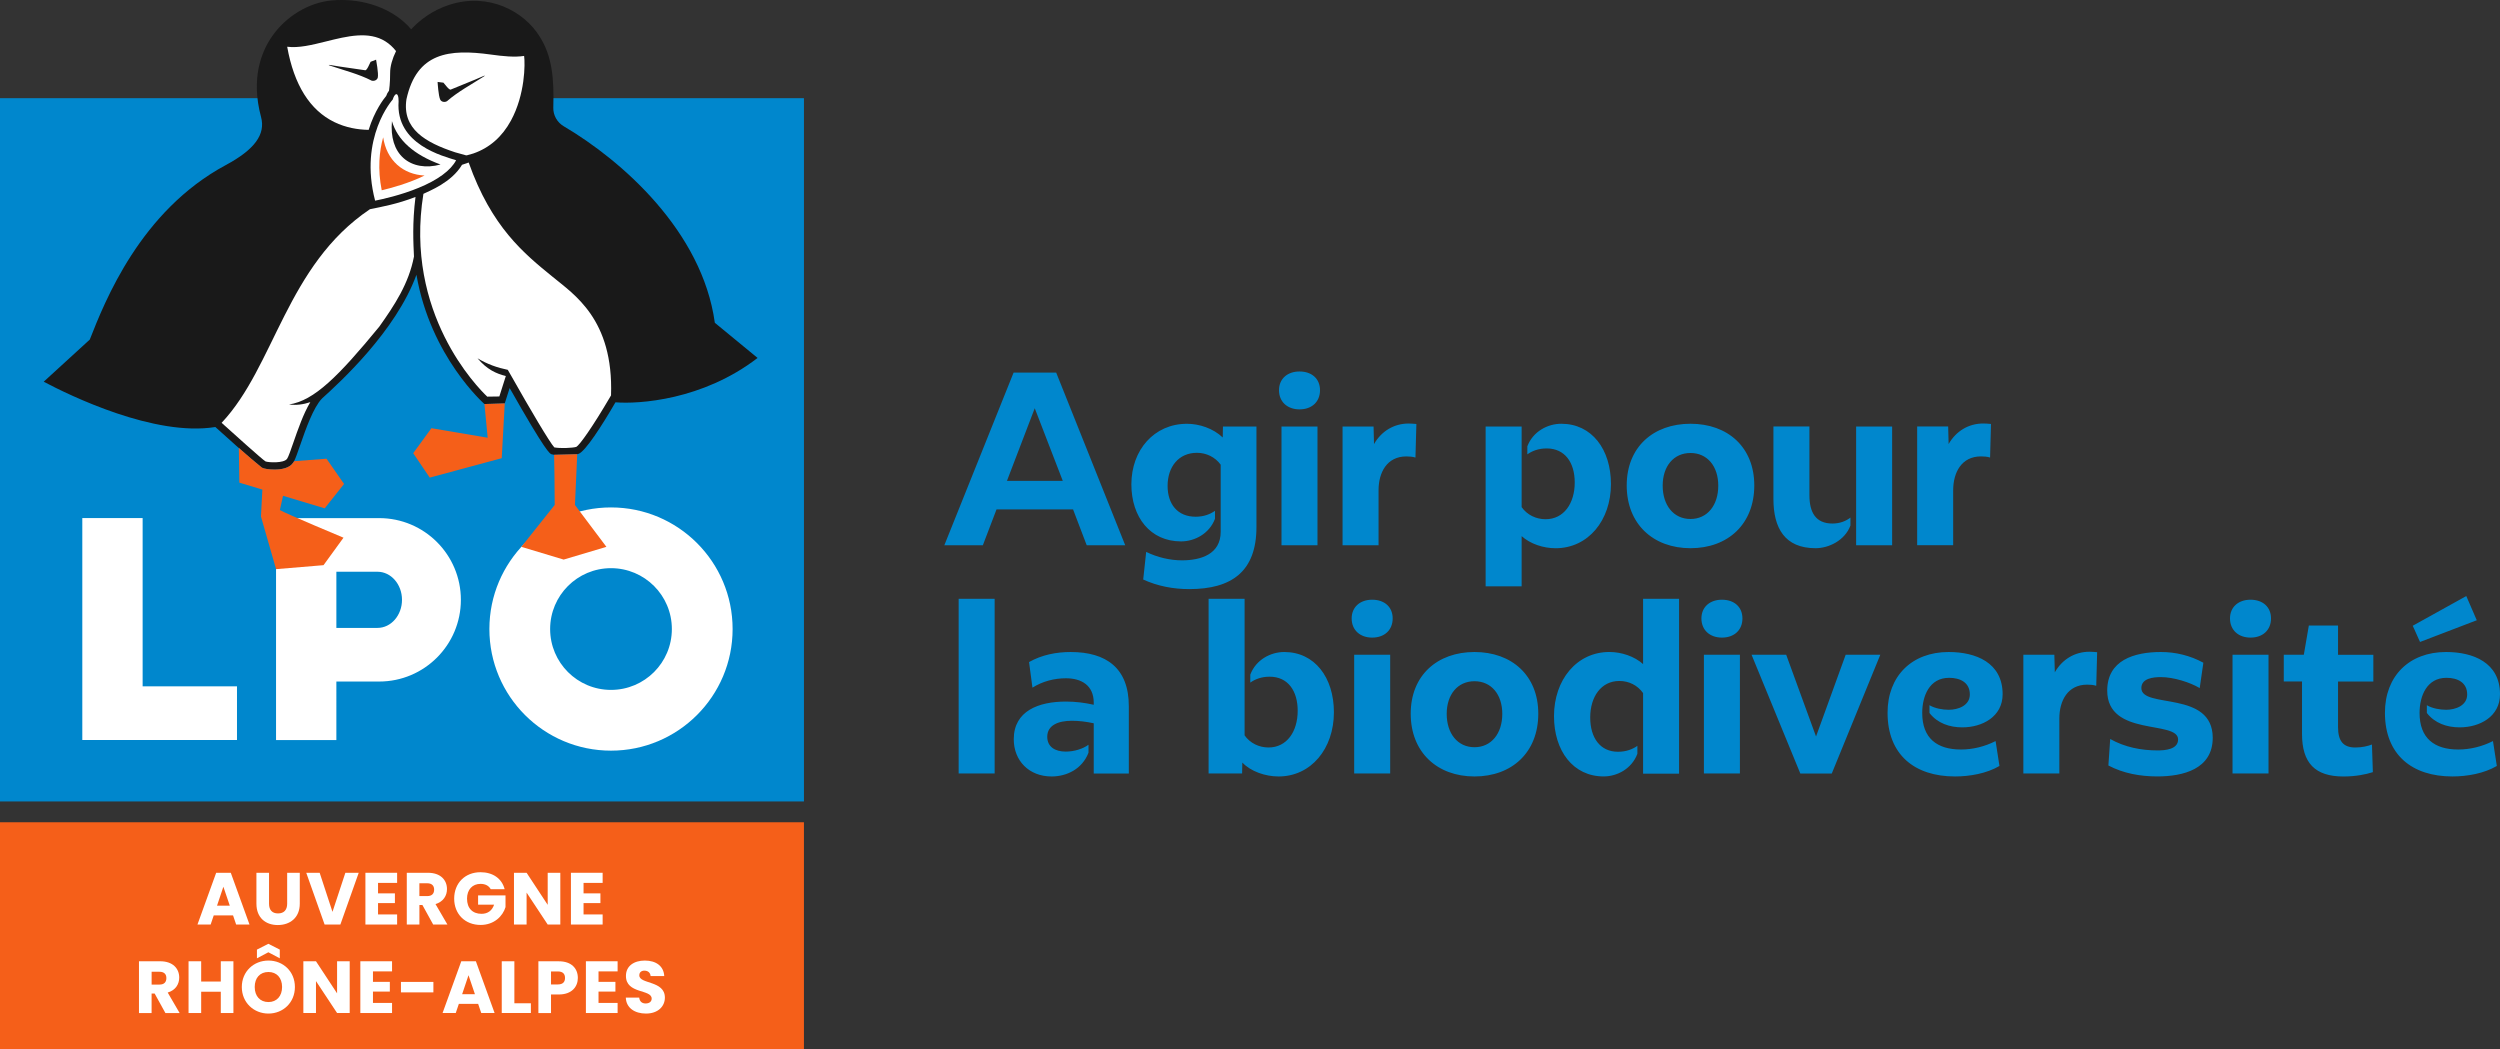<?xml version="1.0" encoding="UTF-8" standalone="no"?>
<!-- Generator: Adobe Illustrator 27.0.1, SVG Export Plug-In . SVG Version: 6.00 Build 0)  -->
<svg version="1.1" id="Logo_LPO" x="0px" y="0px" viewBox="0 0 881.47 370.031" xml:space="preserve" sodipodi:docname="LPOAuRA.svg" width="881.47" height="370.031" inkscape:version="1.1.2 (0a00cf5339, 2022-02-04)" xmlns:inkscape="http://www.inkscape.org/namespaces/inkscape" xmlns:sodipodi="http://sodipodi.sourceforge.net/DTD/sodipodi-0.dtd" xmlns="http://www.w3.org/2000/svg" xmlns:svg="http://www.w3.org/2000/svg"><rect x="0" y="0" width="881.47" height="370.031" fill="#333333" stroke="none"/><defs id="defs95">
	
	

	
	
</defs><sodipodi:namedview id="namedview93" pagecolor="#ffffff" bordercolor="#666666" borderopacity="1.0" inkscape:pageshadow="2" inkscape:pageopacity="0.0" inkscape:pagecheckerboard="0" showgrid="false" fit-margin-top="0" fit-margin-left="0" fit-margin-right="0" fit-margin-bottom="0" inkscape:zoom="1.4799859" inkscape:cx="161.15019" inkscape:cy="185.1369" inkscape:window-width="1920" inkscape:window-height="1080" inkscape:window-x="0" inkscape:window-y="0" inkscape:window-maximized="1" inkscape:current-layer="Logo_LPO"/>
<style type="text/css" id="style2">
	.st0{fill:none;}
	.st1{fill:#0087CD;}
	.st2{fill:#FFFFFF;}
	.st3{fill:#191919;}
	.st4{fill:#F55F19;}
</style>
<polyline class="st0" points="392.55,479.12 0,479.12 0,0 392.55,0  " id="polyline4" transform="translate(-54.54,-54.549)"/>
<g id="g32" transform="translate(-54.54,-54.549)">
		<g id="g30">
			<rect y="0.24" class="st0" width="990.55" height="478.88" id="rect28" x="0"/>
		</g>
	</g><g id="g125" transform="translate(-54.54,-54.549)"><g id="g24">
		<g id="g14">
			<g id="g12">
				<g id="g10">
					<rect x="54.54" y="89.17" class="st1" width="283.46" height="247.96" id="rect6"/>
					<path class="st2" d="M 138.1,296.55 H 104.83 V 237.22 H 83.56 v 78.25 h 54.54 z m 35.04,-1.7 h 15.09 c 15.91,0 28.81,-12.9 28.81,-28.81 0,-15.91 -12.9,-28.81 -28.81,-28.81 h -36.36 v 78.25 h 21.27 z m 0,-38.71 h 14.51 c 4.76,0 8.63,4.44 8.63,9.9 0,5.46 -3.87,9.9 -8.63,9.9 h -14.51 z m 96.83,63.08 c 23.68,0 42.88,-19.2 42.88,-42.88 0,-23.68 -19.2,-42.88 -42.88,-42.88 -23.68,0 -42.88,19.2 -42.88,42.88 0,23.69 19.2,42.88 42.88,42.88 z m 0,-64.34 c 11.86,0 21.46,9.61 21.46,21.46 0,11.86 -9.61,21.46 -21.46,21.46 -11.85,0 -21.46,-9.61 -21.46,-21.46 0,-11.85 9.61,-21.46 21.46,-21.46 z" id="path8"/>
				</g>
			</g>
		</g>
		<path class="st3" d="m 306.58,168.36 c -4.44,-32.28 -32.8,-57.23 -53.27,-69.29 -2.32,-1.37 -3.75,-3.86 -3.68,-6.55 0.28,-10.21 -0.35,-18.05 -4.8,-25.06 -5.49,-8.95 -18.04,-15.66 -31.81,-11.23 -6.13,1.97 -10.55,5.47 -13.52,8.66 -0.68,-0.83 -1.46,-1.64 -2.34,-2.43 -6.4,-5.75 -16.01,-8.65 -25.72,-7.75 -8.03,0.74 -16.06,5.58 -20.95,12.62 -3.81,5.47 -7.57,14.86 -3.9,28.51 1.64,6.1 -2.3,11.47 -12.4,16.89 -30.14,16.17 -42.65,47.97 -48,61.56 0,0 -15.34,14.04 -16.24,14.85 9.3,4.92 39.16,19.45 60.52,15.97 2.99,2.71 11.49,10.41 16.41,14.33 0.69,0.4 2.49,0.67 4.46,0.67 2.43,0 5.24,-0.5 6.51,-2.38 l 0.37,-0.56 c 0.56,-1.08 1.2,-2.91 2.18,-5.73 1.83,-5.29 4.6,-13.27 7.71,-16.42 6.16,-5.56 26.04,-23.72 33.26,-43.6 4.99,28.99 23.98,45.59 23.98,45.59 l 7.16,-0.23 1.72,-5.41 c 12.88,22.75 14.2,23.17 14.77,23.35 0.24,0.08 0.55,0.14 0.92,0.19 l 8.15,-0.21 c 0.14,-0.03 0.27,-0.06 0.39,-0.1 2.37,-0.71 8.38,-10.07 13.08,-18.2 8.1,0.67 30.72,-0.71 50.11,-15.64 -0.57,-0.48 -15.07,-12.4 -15.07,-12.4 z" id="path16"/>
		<path class="st2" d="m 184.98,128.31 c -29.53,19.85 -33.5,55.35 -52.3,75.32 3.49,3.16 14.42,13 15.48,13.61 0.94,0.38 6.47,0.73 7.61,-0.94 0.48,-0.7 1.32,-3.14 2.21,-5.71 1.55,-4.47 3.54,-10.21 5.97,-14.25 -2.47,0.83 -5.03,1.16 -7.5,0.82 8.87,-1.33 17.43,-9.93 31.83,-27.45 5.34,-7.53 10.39,-15.13 12.22,-24.71 -0.21,-4.8 -0.63,-11.64 0.54,-21.01 -6.4,2.5 -11.98,3.49 -16.06,4.32 z m 64.4,23.83 c -10.1,-8.21 -21.52,-17.49 -29.59,-40.29 l -2.35,0.81 c -3.73,6.27 -11.62,9.24 -13.61,10.23 -6.83,42.12 19.14,68.32 22.51,71.51 l 4.26,-0.06 2.29,-7.21 c -3.38,-0.84 -6.66,-2.29 -9.99,-6.26 3.46,2.11 7.03,3.33 10.68,4.08 l 1.47,2.56 c 6.19,10.99 13.41,23.21 14.94,24.79 2.16,0.4 6.4,0.21 7.74,-0.18 1.12,-0.57 5.63,-6.84 11.99,-17.71 l 0.26,-0.45 c 0.94,-26.91 -13.17,-35.64 -20.6,-41.82 z M 172.46,97.61 c 4,1.94 8.18,2.66 12.06,2.73 2.11,-6.8 5.32,-10.93 6.18,-11.95 0.24,-0.72 0.58,-1.35 1,-1.86 l 0.01,-0.04 c 0.01,-0.03 0.41,-2.56 0.39,-6.28 -0.01,-2.22 0.74,-4.91 2.08,-7.65 -1.11,-1.41 -2.35,-2.54 -3.71,-3.4 -5.93,-3.75 -13.56,-1.85 -20.93,-0.01 -4.94,1.23 -9.65,2.4 -13.74,1.88 2.4,13.44 8,22.38 16.66,26.58 z m 42.53,10.63 c 0.8,0.25 3.84,1.07 3.84,1.07 0,0 0.24,0.03 0.38,-0.01 l 2.2,-0.63 c 5.7,-1.96 10.15,-5.85 13.29,-11.61 5,-9.19 5.02,-19.97 4.64,-22.79 -3.37,0.52 -7.43,0.11 -11.68,-0.48 -14.78,-2.05 -26.19,-0.74 -29.81,15.75 -1.57,10.44 6.65,15.24 17.14,18.7 z m 0.37,2.81 c -4.4,-1.43 -21.4,-5.5 -20.28,-20.76 0.04,-1.71 -0.4,-3.09 -1.19,-2.34 -0.53,0.45 -0.89,1.71 -0.89,1.71 0,0 -12.03,13.31 -6.2,35.64 2.57,-0.51 9.04,-1.93 15.26,-4.49 6.81,-2.78 11.4,-6.16 13.3,-9.76 z" id="path18"/>
		<path class="st4" d="m 54.54,344.47 v 80.11 H 338 v -80.11 z m 149.7,-228.03 c -3.69,-0.18 -7.06,-1.46 -9.64,-3.78 -2.68,-2.41 -4.35,-5.72 -4.96,-9.69 -1.35,4.83 -2.01,11.1 -0.51,18.67 3.11,-0.73 9.6,-2.47 15.11,-5.2 z m -57.19,110.73 -0.49,9.31 -0.01,0.18 5.33,18.56 16.73,-1.4 7.04,-9.69 c 0,0 -20.29,-8.48 -22.43,-9.74 l 1.11,-5.03 14.7,4.42 6.82,-8.6 -6.19,-8.9 -11.41,0.88 v 0 l -0.37,0.56 c -1.28,1.88 -4.08,2.38 -6.51,2.38 -1.98,0 -3.77,-0.27 -4.46,-0.67 -2.26,-1.8 -5.27,-4.39 -8.16,-6.94 l 0.18,12.23 z m 106.23,24.68 15.07,-4.49 -11.09,-14.76 0.8,-17.91 -8.15,0.21 c 0.1,2.86 0.18,11.71 0.21,17.7 l -11.76,14.76 z m -53.05,-37.51 5.83,8.61 25.38,-6.85 1.07,-19.32 -7.16,0.23 1.14,11.88 -19.84,-3.36 z" id="path20"/>
		<path class="st3" d="m 185.21,76.34 c -0.32,0.53 -1.25,3.09 -1.91,2.98 -3.46,-0.55 -8.63,-1.19 -12.16,-1.82 -0.72,-0.13 -0.9,-0.04 -0.32,0.16 4.9,1.65 10.23,2.99 14.75,5.32 0.92,0.28 1.96,-0.23 2.17,-1.07 0.34,-1.38 -0.6,-6.32 -0.6,-6.32 z m 7.52,20.92 c -0.49,5.61 0.88,10.15 4.03,12.99 3.21,2.89 8.04,3.7 13.1,2.3 -9.4,-3.43 -15.14,-8.57 -17.13,-15.29 z m 32.1,-15.83 c -3.27,1.46 -8.13,3.33 -11.36,4.7 -0.62,0.26 -2.13,-2 -2.58,-2.43 l -2.06,-0.26 c 0,0 0.28,5.03 0.95,6.28 0.41,0.77 1.53,1 2.36,0.51 3.83,-3.35 8.67,-5.94 13.03,-8.73 0.53,-0.33 0.33,-0.37 -0.34,-0.07 z" id="path22"/>
	</g><g id="g36">
		<path class="st1" d="m 743.21,227.39 c 0,-6.28 2.97,-11.92 9.8,-11.92 1.13,0 2.17,0.08 3.21,0.4 l 0.32,-11.84 c -0.88,-0.08 -1.85,-0.16 -2.73,-0.16 -5.22,0 -9.64,2.74 -12.21,7.25 l -0.16,-6.2 h -10.93 v 41.87 h 12.69 v -19.4 z m -21.53,-22.46 h -12.69 v 41.87 h 12.69 z m 206.14,68.31 -3.7,-8.53 -18.88,10.47 2.57,5.72 z M 591.05,243.58 c 3.05,2.74 7.63,4.27 11.97,4.27 11.49,0 19.52,-9.82 19.52,-22.63 0,-12.24 -6.75,-21.26 -17.51,-21.26 -4.74,0 -9.96,2.66 -11.97,7.97 v 2.82 c 1.69,-1.21 3.94,-2.09 6.83,-2.09 6.43,0 9.88,4.99 9.88,12 0,7.41 -3.86,12.96 -10.28,12.96 -3.37,0 -6.51,-1.53 -8.44,-4.27 v -28.42 h -12.69 v 56.36 h 12.69 z m -84.67,3.22 h 12.69 v -41.87 h -12.69 z m 188.31,1.04 c 4.58,0 10.28,-2.66 12.29,-7.97 v -2.82 c -1.69,1.29 -3.78,2.09 -6.35,2.09 -5.86,0 -8.11,-3.87 -8.11,-9.98 v -24.24 h -12.69 v 25.52 c -0.01,10.32 4.01,17.4 14.86,17.4 z M 512.73,198.89 c 4.34,0 7.23,-2.66 7.23,-6.76 0,-4.03 -2.89,-6.6 -7.23,-6.6 -4.26,0 -7.23,2.58 -7.23,6.6 0,4.1 2.97,6.76 7.23,6.76 z m 61.7,85.55 c -13.1,0 -22.49,8.21 -22.49,21.74 0,13.69 9.4,22.14 22.49,22.14 13.17,0 22.49,-8.45 22.49,-22.14 0,-13.45 -9.32,-21.74 -22.49,-21.74 z m 0,33.57 c -5.95,0 -9.8,-4.83 -9.8,-11.76 0,-6.84 3.86,-11.51 9.8,-11.51 5.94,0 9.8,4.67 9.8,11.51 0,6.93 -3.86,11.76 -9.8,11.76 z m 98.65,-92.31 c 0,-13.45 -9.32,-21.74 -22.49,-21.74 -13.1,0 -22.49,8.21 -22.49,21.74 0,13.69 9.4,22.14 22.49,22.14 13.17,0 22.49,-8.45 22.49,-22.14 z m -22.5,11.84 c -5.95,0 -9.8,-4.83 -9.8,-11.76 0,-6.84 3.86,-11.51 9.8,-11.51 5.94,0 9.8,4.67 9.8,11.51 0.01,6.93 -3.85,11.76 -9.8,11.76 z M 532.01,327.27 H 544.7 V 285.4 H 532.01 Z M 661.67,266 c -4.26,0 -7.23,2.58 -7.23,6.6 0,4.11 2.97,6.76 7.23,6.76 4.34,0 7.23,-2.66 7.23,-6.76 0,-4.03 -2.89,-6.6 -7.23,-6.6 z m -27.8,22.7 c -3.05,-2.74 -7.63,-4.27 -11.89,-4.27 -11.49,0 -19.52,9.82 -19.52,22.62 0,12.24 6.75,21.26 17.51,21.26 4.74,0 9.88,-2.66 11.89,-7.97 v -2.82 c -1.69,1.21 -3.94,2.09 -6.83,2.09 -6.35,0 -9.8,-4.99 -9.8,-12.08 0,-7.33 3.86,-12.88 10.28,-12.88 3.37,0 6.43,1.53 8.36,4.27 v 28.42 h 12.69 v -61.67 h -12.69 z m 60.98,25.53 -10.52,-28.82 h -12.21 l 17.19,41.87 h 11.09 l 17.11,-41.87 H 705.3 Z M 538.35,266 c -4.26,0 -7.23,2.58 -7.23,6.6 0,4.11 2.97,6.76 7.23,6.76 4.34,0 7.23,-2.66 7.23,-6.76 0.01,-4.03 -2.89,-6.6 -7.23,-6.6 z m 15.59,-61.96 c -0.88,-0.08 -1.85,-0.16 -2.73,-0.16 -5.22,0 -9.64,2.74 -12.21,7.25 l -0.16,-6.2 h -10.93 v 41.87 h 12.69 v -19.4 c 0,-6.28 2.97,-11.92 9.8,-11.92 1.12,0 2.17,0.08 3.21,0.4 z m 101.38,123.23 h 12.69 V 285.4 H 655.32 Z M 878.89,275.1 h -10.28 l -1.77,10.31 h -7.07 v 9.42 h 6.43 v 18.44 c 0,10.31 4.58,15.06 14.62,15.06 4.26,0 7.87,-0.72 10.36,-1.53 l -0.32,-9.74 c -1.53,0.56 -3.45,1.05 -5.86,1.05 -4.26,0 -6.1,-2.26 -6.1,-7.25 v -16.02 h 12.45 v -9.42 H 878.9 V 275.1 Z M 848.04,266 c -4.26,0 -7.23,2.58 -7.23,6.6 0,4.11 2.97,6.76 7.23,6.76 4.34,0 7.23,-2.66 7.23,-6.76 0,-4.03 -2.89,-6.6 -7.23,-6.6 z m -106.36,38.81 c -2.25,0 -4.9,-0.48 -6.83,-1.61 v 2.74 c 2.81,3.62 7.07,5.07 11.57,5.07 7.07,0 14.22,-3.78 14.22,-11.67 0,-11.19 -9.48,-14.9 -19.04,-14.9 -12.93,0 -21.53,8.45 -21.53,21.42 0,14.82 9.56,22.46 23.78,22.46 5.22,0 11.17,-1.05 15.67,-3.7 l -1.36,-8.78 c -3.78,1.93 -8.03,2.98 -12.21,2.98 -8.51,0 -13.66,-4.03 -13.66,-12.88 0,-6.04 2.57,-12.4 9.48,-12.4 3.86,0 7.31,1.61 7.31,5.88 -0.01,3.94 -4.18,5.39 -7.4,5.39 z m 179.63,14.01 c -8.51,0 -13.66,-4.03 -13.66,-12.88 0,-6.04 2.57,-12.4 9.48,-12.4 3.86,0 7.31,1.61 7.31,5.88 0,3.94 -4.18,5.39 -7.39,5.39 -2.25,0 -4.9,-0.48 -6.83,-1.61 v 2.74 c 2.81,3.62 7.07,5.07 11.57,5.07 7.07,0 14.22,-3.78 14.22,-11.67 0,-11.19 -9.48,-14.9 -19.04,-14.9 -12.93,0 -21.53,8.45 -21.53,21.42 0,14.82 9.56,22.46 23.78,22.46 5.22,0 11.17,-1.05 15.67,-3.7 l -1.36,-8.78 c -3.79,1.93 -8.04,2.98 -12.22,2.98 z m -79.61,8.45 h 12.69 V 285.4 H 841.7 Z m -32.14,-30.11 c 0,-3.46 4.18,-3.87 6.91,-3.87 4.42,0 10.28,1.85 13.66,3.87 l 1.29,-8.94 c -4.58,-2.5 -9.72,-3.78 -14.94,-3.78 -9.48,0 -18.96,2.9 -18.96,13.61 0,16.43 24.99,10.31 24.99,17.23 0,3.54 -4.66,3.86 -7.23,3.86 -5.78,0 -11.57,-1.13 -16.71,-4.03 l -0.64,9.34 c 5.3,2.82 11.33,3.86 17.27,3.86 9.08,0 19.52,-2.58 19.52,-13.61 -0.01,-16.9 -25.16,-10.13 -25.16,-17.54 z m -30.52,-5.56 -0.16,-6.2 h -10.93 v 41.87 h 12.69 v -19.4 c 0,-6.28 2.97,-11.92 9.8,-11.92 1.13,0 2.17,0.08 3.21,0.4 l 0.32,-11.84 c -0.88,-0.08 -1.85,-0.16 -2.73,-0.16 -5.21,0.01 -9.63,2.74 -12.2,7.25 z M 437.7,246.8 h 13.58 L 426.94,185.93 H 411.92 L 387.5,246.8 h 13.58 l 4.82,-12.64 h 26.99 z m -28.12,-22.71 9.8,-25.6 9.88,25.6 z m -17.03,103.18 h 12.69 v -61.59 h -12.69 z m 39.52,-42.83 c -5.06,0 -10.12,0.97 -14.7,3.54 l 1.2,9.02 c 3.62,-2.25 7.71,-3.3 11.81,-3.3 5.46,0 9.8,2.5 9.8,8.62 v 0.72 c -3.21,-0.72 -6.43,-1.13 -9.8,-1.13 -9.64,0 -18.4,3.3 -18.4,13.29 0,7.57 5.38,13.12 13.34,13.12 5.3,0 10.77,-2.58 13.01,-8.37 v -2.82 c -1.93,1.45 -5.06,2.42 -8.03,2.42 -3.78,0 -6.51,-1.69 -6.51,-5.23 0,-4.11 3.94,-5.64 8.68,-5.64 2.49,0 5.14,0.32 7.71,0.89 v 17.71 h 12.37 v -23.75 c 0.01,-13.46 -8.02,-19.09 -20.48,-19.09 z m 75.28,0 c -4.74,0 -9.96,2.66 -11.97,7.97 v 2.82 c 1.69,-1.21 3.94,-2.09 6.83,-2.09 6.43,0 9.88,4.99 9.88,12 0,7.41 -3.86,12.96 -10.28,12.96 -3.37,0 -6.51,-1.53 -8.44,-4.27 v -48.15 h -12.69 v 61.59 h 11.81 l 0.08,-3.86 c 2.97,3.14 8.11,4.91 12.77,4.91 11.49,0 19.52,-9.82 19.52,-22.63 0,-12.24 -6.75,-21.25 -17.51,-21.25 z m -9.8,-44.08 v -35.43 h -11.81 l -0.08,3.87 c -3.37,-3.22 -8.27,-4.83 -12.61,-4.83 -11.57,0 -19.6,9.26 -19.6,21.34 0,11.59 6.67,20.13 17.51,20.13 4.74,0 9.96,-2.66 11.97,-7.97 v -2.82 c -1.69,1.21 -3.94,2.09 -6.83,2.09 -6.43,0 -9.88,-4.51 -9.88,-10.87 0,-6.68 3.86,-11.67 10.36,-11.67 3.29,0 6.43,1.53 8.36,4.19 v 23.67 c 0,7.89 -6.99,10.06 -13.66,10.06 -4.18,0 -8.68,-1.05 -12.61,-2.98 l -1.05,9.74 c 5.06,2.33 10.61,3.38 16.23,3.38 14.86,0 23.7,-6.12 23.7,-21.9 z" id="path34"/>
	</g></g>
<g id="g78" transform="translate(-54.54,-54.549)">
	<path class="st2" d="m 136.71,377.31 h -6.81 l -1.09,3.22 h -4.65 l 6.6,-18.25 h 5.15 l 6.6,18.25 h -4.71 z m -3.41,-10.11 -2.24,6.68 h 4.5 z" id="path40"/>
	<path class="st2" d="m 144.95,362.28 h 4.45 v 10.92 c 0,2.16 1.07,3.41 3.17,3.41 2.1,0 3.22,-1.25 3.22,-3.41 v -10.92 h 4.45 v 10.89 c 0,5.04 -3.54,7.54 -7.75,7.54 -4.24,0 -7.54,-2.5 -7.54,-7.54 z" id="path42"/>
	<path class="st2" d="m 176.31,362.28 h 4.71 l -6.47,18.25 h -5.56 l -6.47,-18.25 h 4.73 l 4.52,13.78 z" id="path44"/>
	<path class="st2" d="m 194.56,365.85 h -6.73 v 3.69 h 5.95 v 3.43 h -5.95 v 4 h 6.73 v 3.56 h -11.18 v -18.25 h 11.18 z" id="path46"/>
	<path class="st2" d="m 205.43,362.28 c 4.47,0 6.71,2.57 6.71,5.75 0,2.29 -1.25,4.45 -4.05,5.28 l 4.21,7.23 h -5.02 l -3.8,-6.89 h -1.06 v 6.89 h -4.45 v -18.25 h 7.46 z m -0.26,3.7 h -2.76 v 4.52 h 2.76 c 1.66,0 2.44,-0.86 2.44,-2.29 0,-1.35 -0.78,-2.23 -2.44,-2.23 z" id="path48"/>
	<path class="st2" d="m 232.47,368.06 h -4.91 c -0.68,-1.22 -1.92,-1.87 -3.59,-1.87 -2.86,0 -4.76,2.03 -4.76,5.2 0,3.38 1.92,5.36 5.12,5.36 2.21,0 3.74,-1.17 4.42,-3.22 h -5.64 v -3.28 h 9.67 v 4.13 c -0.94,3.15 -3.98,6.29 -8.79,6.29 -5.46,0 -9.31,-3.82 -9.31,-9.28 0,-5.46 3.82,-9.31 9.28,-9.31 4.37,0 7.54,2.23 8.51,5.98 z" id="path50"/>
	<path class="st2" d="m 252.1,362.28 v 18.25 h -4.45 l -7.44,-11.26 v 11.26 h -4.45 v -18.25 h 4.45 l 7.44,11.31 v -11.31 z" id="path52"/>
	<path class="st2" d="m 267.02,365.85 h -6.73 v 3.69 h 5.95 v 3.43 h -5.95 v 4 h 6.73 v 3.56 h -11.18 v -18.25 h 11.18 z" id="path54"/>
	<path class="st2" d="m 111.02,393.48 c 4.47,0 6.71,2.57 6.71,5.75 0,2.29 -1.25,4.45 -4.06,5.28 l 4.21,7.23 h -5.02 l -3.8,-6.89 h -1.07 v 6.89 h -4.45 v -18.25 h 7.48 z m -0.26,3.7 H 108 v 4.52 h 2.76 c 1.66,0 2.44,-0.86 2.44,-2.29 0.01,-1.35 -0.77,-2.23 -2.44,-2.23 z" id="path56"/>
	<path class="st2" d="m 132.39,404.22 h -6.92 v 7.51 h -4.45 v -18.25 h 4.45 v 7.15 h 6.92 v -7.15 h 4.45 v 18.25 h -4.45 z" id="path58"/>
	<path class="st2" d="m 149.19,411.92 c -5.17,0 -9.39,-3.87 -9.39,-9.36 0,-5.49 4.21,-9.33 9.39,-9.33 5.2,0 9.33,3.85 9.33,9.33 0,5.48 -4.16,9.36 -9.33,9.36 z m 0,-4.06 c 2.91,0 4.81,-2.11 4.81,-5.3 0,-3.25 -1.9,-5.3 -4.81,-5.3 -2.96,0 -4.84,2.05 -4.84,5.3 0,3.2 1.88,5.3 4.84,5.3 z m 4,-15.42 -4.03,-2.13 -4.03,2.13 v -3.07 l 4.03,-2.05 4.03,2.05 z" id="path60"/>
	<path class="st2" d="m 177.84,393.48 v 18.25 h -4.45 l -7.44,-11.26 v 11.26 h -4.45 v -18.25 h 4.45 l 7.44,11.31 v -11.31 z" id="path62"/>
	<path class="st2" d="m 192.77,397.05 h -6.73 v 3.69 h 5.95 v 3.43 h -5.95 v 4 h 6.73 v 3.56 h -11.18 v -18.25 h 11.18 z" id="path64"/>
	<path class="st2" d="m 195.91,400.76 h 11.44 v 3.69 h -11.44 z" id="path66"/>
	<path class="st2" d="m 223.13,408.51 h -6.81 l -1.09,3.22 h -4.65 l 6.6,-18.25 h 5.15 l 6.6,18.25 h -4.71 z m -3.4,-10.11 -2.24,6.68 h 4.5 z" id="path68"/>
	<path class="st2" d="m 235.9,393.48 v 14.82 h 5.82 v 3.43 h -10.27 v -18.25 z" id="path70"/>
	<path class="st2" d="m 251.58,405.19 h -2.76 v 6.55 h -4.45 v -18.25 h 7.2 c 4.47,0 6.71,2.52 6.71,5.88 0,3.01 -2.05,5.82 -6.7,5.82 z m -0.34,-3.54 c 1.77,0 2.52,-0.88 2.52,-2.29 0,-1.4 -0.75,-2.29 -2.52,-2.29 h -2.42 v 4.58 z" id="path72"/>
	<path class="st2" d="m 272.3,397.05 h -6.73 v 3.69 h 5.96 v 3.43 h -5.96 v 4 h 6.73 v 3.56 h -11.18 v -18.25 h 11.18 z" id="path74"/>
	<path class="st2" d="m 282.31,411.92 c -3.93,0 -6.99,-1.95 -7.12,-5.64 h 4.73 c 0.13,1.4 1.01,2.08 2.26,2.08 1.3,0 2.13,-0.65 2.13,-1.72 0,-3.38 -9.13,-1.56 -9.07,-8.03 0,-3.46 2.83,-5.38 6.66,-5.38 3.98,0 6.66,1.98 6.84,5.46 h -4.81 c -0.08,-1.17 -0.91,-1.87 -2.11,-1.9 -1.07,-0.03 -1.87,0.52 -1.87,1.66 0,3.17 9.02,1.74 9.02,7.85 -0.01,3.07 -2.4,5.62 -6.66,5.62 z" id="path76"/>
</g>
<g id="g80" transform="translate(-54.54,-54.549)">
</g>
<g id="g82" transform="translate(-54.54,-54.549)">
</g>
<g id="g84" transform="translate(-54.54,-54.549)">
</g>
<g id="g86" transform="translate(-54.54,-54.549)">
</g>
<g id="g88" transform="translate(-54.54,-54.549)">
</g>
<g id="g90" transform="translate(-54.54,-54.549)">
</g>
</svg>